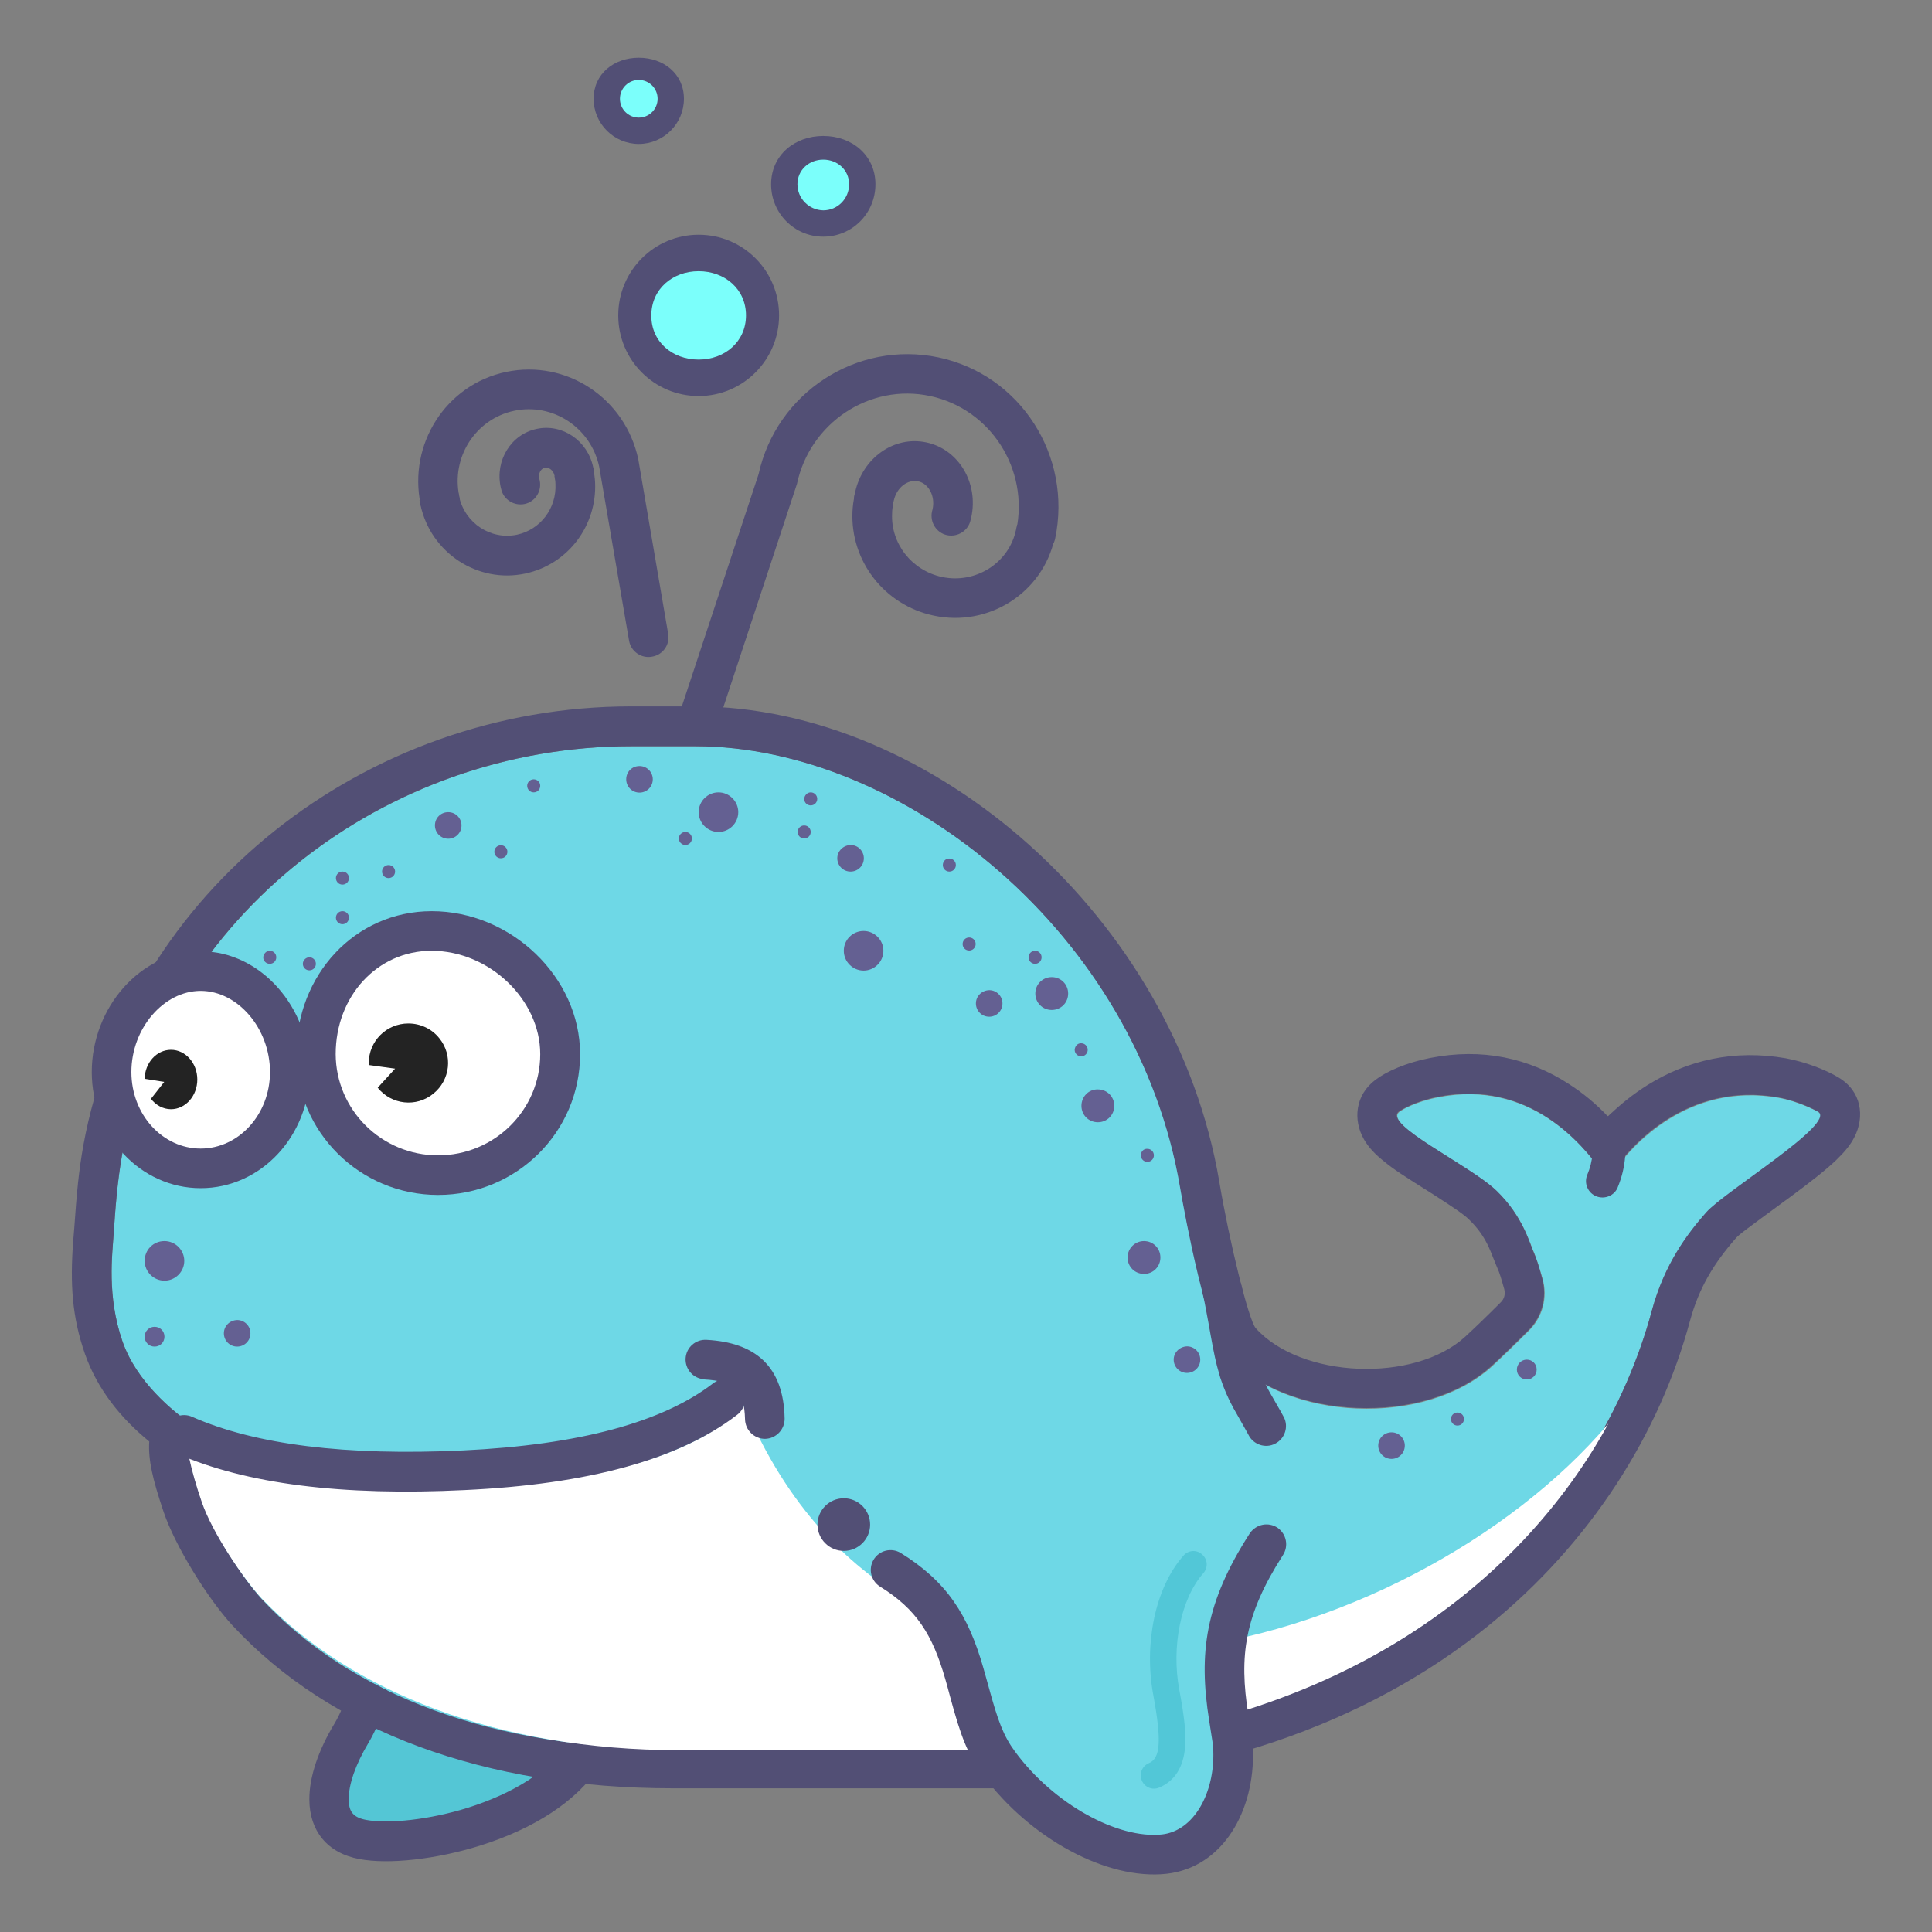 <?xml version="1.0" encoding="UTF-8"?>
<!-- Generator: Adobe Illustrator 28.1.0, SVG Export Plug-In . SVG Version: 6.00 Build 0)  -->
<svg xmlns="http://www.w3.org/2000/svg" xmlns:xlink="http://www.w3.org/1999/xlink" version="1.1" id="Capa_1" x="0px" y="0px" viewBox="0 0 800 800" style="enable-background:new 0 0 800 800;" xml:space="preserve">
<rect x="0" y="0" width="800" height="800" fill="#808080" stroke="none"/>
<style type="text/css">
	.st0{fill:#54C6D5;}
	.st1{fill:#524F75;}
	.st2{fill:#6ED8E6;}
	.st3{fill:#646092;}
	.st4{fill:#FFFFFF;}
	.st5{fill:#232323;}
	.st6{fill:#7BFFFB;}
	.st7{fill:#52C7D7;}
</style>
<g>
	<path class="st0" d="M130.9,628.6c27.1,45.6,25.4,71.1,14.5,89.2c-10.9,18.1-15.3,40.2,4.8,43.9s72.5-6.3,91.4-35.1   c18.9-28.8,8-62,45-86.8"></path>
	<path class="st1" d="M137.9,624.4c25.7,43.2,29,73.3,14.5,97.6c-5.1,8.5-8.1,17-8,23.1c0,5.1,1.9,7.5,7.3,8.5   c9.2,1.7,26.3-0.1,42.2-5.1c18.6-5.9,33.4-15.1,40.8-26.4c5-7.5,7.7-15,11-28.5c0.2-0.9,0.4-1.6,0.8-3.3   c3.6-14.5,5.7-21.2,9.9-29.3c5.7-11,13.8-20.1,25.6-28c3.8-2.5,8.9-1.5,11.4,2.3c2.5,3.7,1.5,8.8-2.2,11.3   c-16.9,11.3-22.2,21.6-28.7,47.6c-0.4,1.8-0.6,2.4-0.8,3.4c-3.8,15.1-7,24-13.2,33.5c-9.8,15-27.7,26.2-49.6,33.1   c-18.2,5.7-37.9,7.9-50.1,5.6c-13.4-2.5-20.6-11.8-20.7-24.5c-0.1-9.5,3.8-20.7,10.4-31.6c11-18.4,8.4-42.3-14.5-80.8   c-2.4-3.9-1.2-8.9,2.7-11.3c3.9-2.4,8.9-1.2,11.3,2.7C137.9,624.3,137.9,624.4,137.9,624.4L137.9,624.4z"></path>
	<path class="st2" d="M684,542.7c-20.8,77.4-97.1,176.4-270.5,181.5H278.6c-74.1,0-133.3-22.3-170.3-62.1   c-7.5-8.1-20.7-28.1-25-41.2s-6.8-21-3.2-30.5c-8.9-6.2-23.6-18.3-29.4-35c-6.5-18.7-4.2-35.9-3.6-45s1.4-20.8,3.6-33.1   C68.5,379.9,159.2,309,261.4,309h26.6c85.9,0,183.1,77.5,200.9,183.2c2.1,12.2,11.1,60,19.1,68.9c24.9,27.7,82.2,29.8,109.8,4.7   c3.8-3.5,9-8.5,15.4-14.9c5.6-5.6,7.7-13.7,5.6-21.2c-1.4-5-2.6-8.6-3.5-10.8c-1.8-3.7-4.4-14.9-15.5-25.7   c-11.1-10.7-47.4-27.5-40.3-32.8c1.1-0.9,6.7-4.2,15.9-6c38.3-7.6,60.2,20.1,68,30.7c0.9,1.2,1.7,2.3,2.5,3.5   c0.8-1.2,1.6-2.3,2.4-3.6c7.1-10.3,30.7-37.1,68.3-30.4c7.8,1.4,14.9,5,16.4,5.9c7.9,4.7-38.6,32.8-46.3,41.7   C698.7,510.8,689.2,523.5,684,542.7L684,542.7z"></path>
	<path class="st1" d="M684,542.7c5.2-19.2,14.7-31.9,22.5-40.7c7.8-8.8,54.3-37,46.3-41.7c-1.5-0.9-8.6-4.5-16.4-5.9   c-37.7-6.7-61.2,20.1-68.3,30.4c-0.8,1.2-4,1.2-4.9,0.1c-7.8-10.7-29.7-38.3-68-30.7c-9.2,1.8-14.7,5.2-15.9,6   c-7.1,5.3,29.2,22.1,40.3,32.8c11.1,10.7,13.8,22,15.5,25.7c1,2.2,2.2,5.8,3.5,10.8c2.1,7.6-0.1,15.7-5.6,21.2   c-6.5,6.5-11.6,11.4-15.4,14.9c-27.5,25-84.8,22.9-109.8-4.7c-8-8.8-17-56.6-19.1-68.9C471,386.5,373.8,309,287.9,309h-26.6   c-102.1,0-192.9,70.9-210.6,168.3c-2.2,12.3-3,24-3.6,33.1c-0.6,9.1-2.9,26.2,3.6,45c5.8,16.7,20.6,28.8,29.4,35   c-3.6,9.6-1.2,17.4,3.2,30.5c4.4,13.1,17.5,33,25,41.2c36.9,39.9,96.2,62.1,170.3,62.1h134.8C586.9,719.1,663.2,620.1,684,542.7z    M665.1,466.9l0.6,21.5c2.5-14.8,2.6-23.5,0-26.1C661.4,466.7,665.9,465.7,665.1,466.9L665.1,466.9z M35.2,560.7   c-5.4-15.5-6.2-29-4.9-46.7c0,0.3,0.3-3.9,0.4-4.8c1.1-15.8,1.9-24.1,3.8-34.9c19.1-104.7,116.2-181.8,226.8-181.8h26.6   c98.3,0,198.6,87.8,217,196.9c4,24,12.1,57.3,15.1,60.6c18.7,20.8,65.6,22.7,86.6,3.6c3.6-3.3,8.6-8.1,14.9-14.4   c1.4-1.4,1.9-3.4,1.4-5.3c-1.2-4.3-2.1-7.2-2.7-8.4c-0.8-1.8-2.9-7.3-3.7-9c-2-4.4-4.8-8.3-8.3-11.6c-2.1-2.1-6.6-5.1-15-10.5   c-12.4-7.8-15.8-10-20-13.4c-3.7-3-6.4-5.7-8.4-9.2c-4.6-8-3.7-18.4,4.8-24.7c4.6-3.5,12.8-7.1,22.5-9c21.6-4.3,41,0,57.6,10.8   c5.9,3.8,11.3,8.3,16.1,13.4c5-4.9,10.5-9.3,16.4-13c16.7-10.4,36-14.8,57.2-11.1c8.3,1.5,16.8,4.9,21.8,7.9   c9.7,5.7,11,16.3,6.7,24.7c-1.7,3.4-4.2,6.3-7.5,9.5c-4.3,4.1-10,8.6-18.5,14.9l-2.6,1.9c-17.3,12.7-19.2,14.1-20.5,15.6   c-9.2,10.5-15.3,20.6-19,34.2c-12.6,46.8-41.1,92-83.5,126.3c-50.7,41-118.4,64.8-202.4,67.3l-135.3,0   c-77.7,0-141.6-23.5-182.3-67.4c-10.1-10.9-23.8-32.9-28.6-47.2c-4.4-13.1-6.4-21.3-5.9-29C49.7,587,40.3,575.1,35.2,560.7   L35.2,560.7z"></path>
	<path class="st3" d="M59.9,522.1c0,4.5,3.7,8.2,8.2,8.2c4.5,0,8.2-3.7,8.2-8.2s-3.7-8.2-8.2-8.2C63.5,513.9,59.9,517.5,59.9,522.1z   "></path>
	<path class="st3" d="M289.3,336.3c0,4.5,3.7,8.2,8.2,8.2c4.5,0,8.2-3.7,8.2-8.2c0,0,0,0,0,0c0-4.5-3.7-8.2-8.2-8.2   C293,328.1,289.3,331.8,289.3,336.3C289.3,336.3,289.3,336.3,289.3,336.3z"></path>
	<path class="st3" d="M349.4,393.7c0,4.5,3.7,8.2,8.2,8.2c4.5,0,8.2-3.7,8.2-8.2c0,0,0,0,0,0c0-4.5-3.7-8.2-8.2-8.2   C353.1,385.5,349.4,389.1,349.4,393.7C349.4,393.7,349.4,393.7,349.4,393.7z"></path>
	<path class="st3" d="M346.7,355.4c0,3,2.4,5.5,5.5,5.5c3,0,5.5-2.4,5.5-5.5c0,0,0,0,0,0c0-3-2.4-5.5-5.5-5.5   C349.2,350,346.7,352.4,346.7,355.4C346.7,355.4,346.7,355.4,346.7,355.4z"></path>
	<path class="st3" d="M404.1,415.5c0,3,2.4,5.5,5.5,5.5c3,0,5.5-2.4,5.5-5.5c0,0,0,0,0,0c0-3-2.4-5.5-5.5-5.5   C406.5,410.1,404.1,412.5,404.1,415.5C404.1,415.5,404.1,415.5,404.1,415.5z"></path>
	<path class="st3" d="M259.3,322.7c0,3,2.4,5.5,5.5,5.5c3,0,5.5-2.4,5.5-5.5c0,0,0,0,0,0c0-3-2.4-5.5-5.5-5.5   C261.7,317.2,259.3,319.6,259.3,322.7C259.3,322.6,259.3,322.6,259.3,322.7z"></path>
	<path class="st3" d="M428.7,411.4c0,3.8,3,6.8,6.8,6.8c3.8,0,6.8-3,6.8-6.8c0,0,0,0,0,0c0-3.8-3-6.8-6.8-6.8   C431.7,404.6,428.7,407.6,428.7,411.4C428.7,411.4,428.7,411.4,428.7,411.4z"></path>
	<path class="st3" d="M447.8,457.9c0,3.8,3,6.8,6.8,6.8c3.8,0,6.8-3,6.8-6.8c0,0,0,0,0,0c0-3.8-3-6.8-6.8-6.8   C450.8,451,447.8,454.1,447.8,457.9C447.8,457.9,447.8,457.9,447.8,457.9z"></path>
	<path class="st3" d="M628.1,567.1c0,2.3,1.8,4.1,4.1,4.1c2.3,0,4.1-1.8,4.1-4.1c0,0,0,0,0,0c0-2.3-1.8-4.1-4.1-4.1   C629.9,563,628.1,564.9,628.1,567.1C628.1,567.1,628.1,567.1,628.1,567.1z"></path>
	<path class="st3" d="M466.9,520.7c0,3.8,3,6.8,6.8,6.8c3.8,0,6.8-3,6.8-6.8c0,0,0,0,0,0c0-3.8-3-6.8-6.8-6.8   C470,513.9,466.9,516.9,466.9,520.7C466.9,520.7,466.9,520.7,466.9,520.7z"></path>
	<path class="st3" d="M180.1,341.8c0,3,2.4,5.5,5.5,5.5c3,0,5.5-2.4,5.5-5.5c0,0,0,0,0,0c0-3-2.4-5.5-5.5-5.5   C182.5,336.3,180.1,338.7,180.1,341.8C180.1,341.8,180.1,341.8,180.1,341.8z"></path>
	<path class="st3" d="M92.7,552.1c0,3,2.4,5.5,5.5,5.5c3,0,5.5-2.4,5.5-5.5c0-3-2.4-5.5-5.5-5.5C95.1,546.7,92.7,549.1,92.7,552.1   L92.7,552.1z"></path>
	<path class="st3" d="M486,563c0,3,2.4,5.5,5.5,5.5c3,0,5.5-2.4,5.5-5.5c0,0,0,0,0,0c0-3-2.4-5.5-5.5-5.5   C488.5,557.6,486,560,486,563C486,563,486,563,486,563z"></path>
	<path class="st3" d="M570.7,598.6c0,3,2.4,5.5,5.5,5.5c3,0,5.5-2.4,5.5-5.5c0,0,0,0,0,0c0-3-2.4-5.5-5.5-5.5   C573.2,593.1,570.7,595.5,570.7,598.6C570.7,598.5,570.7,598.6,570.7,598.6z"></path>
	<path class="st3" d="M65.3,481.1c0,3,2.4,5.5,5.5,5.5c3,0,5.5-2.4,5.5-5.5s-2.4-5.5-5.5-5.5C67.8,475.6,65.3,478.1,65.3,481.1z"></path>
	<path class="st3" d="M59.9,553.5c0,2.3,1.8,4.1,4.1,4.1c2.3,0,4.1-1.8,4.1-4.1c0,0,0,0,0,0c0-2.3-1.8-4.1-4.1-4.1   C61.7,549.4,59.9,551.2,59.9,553.5C59.9,553.5,59.9,553.5,59.9,553.5z"></path>
	<path class="st3" d="M84.5,425.1c0,2.3,1.8,4.1,4.1,4.1c2.3,0,4.1-1.8,4.1-4.1c0,0,0,0,0,0c0-2.3-1.8-4.1-4.1-4.1   C86.3,421,84.5,422.8,84.5,425.1C84.5,425.1,84.5,425.1,84.5,425.1z"></path>
	<path class="st3" d="M125.4,399.1c0,1.5,1.2,2.7,2.7,2.7c1.5,0,2.7-1.2,2.7-2.7c0,0,0,0,0,0c0-1.5-1.2-2.7-2.7-2.7   C126.7,396.4,125.4,397.6,125.4,399.1C125.4,399.1,125.4,399.1,125.4,399.1z"></path>
	<path class="st3" d="M109,396.4c0,1.5,1.2,2.7,2.7,2.7c1.5,0,2.7-1.2,2.7-2.7c0,0,0,0,0,0c0-1.5-1.2-2.7-2.7-2.7   C110.3,393.7,109.1,394.9,109,396.4C109,396.4,109,396.4,109,396.4z"></path>
	<path class="st3" d="M330.3,344.5c0,1.5,1.2,2.7,2.7,2.7c1.5,0,2.7-1.2,2.7-2.7c0,0,0,0,0,0c0-1.5-1.2-2.7-2.7-2.7   C331.5,341.8,330.3,343,330.3,344.5C330.3,344.5,330.3,344.5,330.3,344.5z"></path>
	<path class="st3" d="M398.6,390.9c0,1.5,1.2,2.7,2.7,2.7s2.7-1.2,2.7-2.7c0,0,0,0,0,0c0-1.5-1.2-2.7-2.7-2.7   S398.6,389.4,398.6,390.9C398.6,390.9,398.6,390.9,398.6,390.9z"></path>
	<path class="st3" d="M445,434.7c0,1.5,1.2,2.7,2.7,2.7c1.5,0,2.7-1.2,2.7-2.7c0,0,0,0,0,0c0-1.5-1.2-2.7-2.7-2.7   C446.3,431.9,445.1,433.1,445,434.7C445,434.6,445,434.7,445,434.7z"></path>
	<path class="st3" d="M600.8,587.6c0,1.5,1.2,2.7,2.7,2.7c1.5,0,2.7-1.2,2.7-2.7c0,0,0,0,0,0c0-1.5-1.2-2.7-2.7-2.7   C602,584.9,600.8,586.1,600.8,587.6C600.8,587.6,600.8,587.6,600.8,587.6z"></path>
	<path class="st3" d="M472.4,478.4c0,1.5,1.2,2.7,2.7,2.7c1.5,0,2.7-1.2,2.7-2.7c0,0,0,0,0,0c0-1.5-1.2-2.7-2.7-2.7   C473.6,475.6,472.4,476.8,472.4,478.4C472.4,478.4,472.4,478.4,472.4,478.4z"></path>
	<path class="st3" d="M139.1,380c0,1.5,1.2,2.7,2.7,2.7c1.5,0,2.7-1.2,2.7-2.7c0,0,0,0,0,0c0-1.5-1.2-2.7-2.7-2.7   C140.3,377.3,139.1,378.5,139.1,380C139.1,380,139.1,380,139.1,380z"></path>
	<path class="st3" d="M158.2,360.9c0,1.5,1.2,2.7,2.7,2.7c1.5,0,2.7-1.2,2.7-2.7c0,0,0,0,0,0c0-1.5-1.2-2.7-2.7-2.7   C159.4,358.2,158.2,359.4,158.2,360.9C158.2,360.9,158.2,360.9,158.2,360.9z"></path>
	<path class="st3" d="M204.7,352.7c0,1.5,1.2,2.7,2.7,2.7s2.7-1.2,2.7-2.7c0,0,0,0,0,0c0-1.5-1.2-2.7-2.7-2.7   S204.7,351.2,204.7,352.7C204.7,352.7,204.7,352.7,204.7,352.7z"></path>
	<path class="st3" d="M281.1,347.2c0,1.5,1.2,2.7,2.7,2.7s2.7-1.2,2.7-2.7c0,0,0,0,0,0c0-1.5-1.2-2.7-2.7-2.7   S281.1,345.7,281.1,347.2C281.1,347.2,281.1,347.2,281.1,347.2z"></path>
	<path class="st3" d="M333,330.8c0,1.5,1.2,2.7,2.7,2.7c1.5,0,2.7-1.2,2.7-2.7c0,0,0,0,0,0c0-1.5-1.2-2.7-2.7-2.7   C334.3,328.1,333.1,329.3,333,330.8C333,330.8,333,330.8,333,330.8z"></path>
	<path class="st3" d="M390.4,358.2c0,1.5,1.2,2.7,2.7,2.7c1.5,0,2.7-1.2,2.7-2.7c0,0,0,0,0,0c0-1.5-1.2-2.7-2.7-2.7   C391.6,355.4,390.4,356.7,390.4,358.2C390.4,358.2,390.4,358.2,390.4,358.2z"></path>
	<path class="st3" d="M425.9,396.4c0,1.5,1.2,2.7,2.7,2.7s2.7-1.2,2.7-2.7c0,0,0,0,0,0c0-1.5-1.2-2.7-2.7-2.7   S425.9,394.9,425.9,396.4C425.9,396.4,425.9,396.4,425.9,396.4z"></path>
	<path class="st3" d="M218.3,325.4c0,1.5,1.2,2.7,2.7,2.7s2.7-1.2,2.7-2.7c0,0,0,0,0,0c0-1.5-1.2-2.7-2.7-2.7   S218.3,323.9,218.3,325.4C218.3,325.4,218.3,325.4,218.3,325.4z"></path>
	<path class="st3" d="M139.1,363.6c0,1.5,1.2,2.7,2.7,2.7c1.5,0,2.7-1.2,2.7-2.7c0,0,0,0,0,0c0-1.5-1.2-2.7-2.7-2.7   C140.3,360.9,139.1,362.1,139.1,363.6C139.1,363.6,139.1,363.6,139.1,363.6z"></path>
	<path class="st3" d="M155.5,385.5c0,1.5,1.2,2.7,2.7,2.7c1.5,0,2.7-1.2,2.7-2.7c0,0,0,0,0,0c0-1.5-1.2-2.7-2.7-2.7   C156.7,382.7,155.5,384,155.5,385.5C155.5,385.5,155.5,385.5,155.5,385.5z"></path>
	<path class="st4" d="M666,589.5c-35.7,65.1-113.5,131.2-253.5,135.2H281c-74,0-135.7-23.9-172.6-62.8c-7.5-8-20.6-27.3-24.9-40.1   c-2.1-6.1-3.9-12.3-5.3-18.6c61,10.6,103.5,14.8,127.5,12.7c43.3-3.9,81.5-12.7,102.6-33.7C377.4,746.4,584.7,685.2,666,589.5   L666,589.5z"></path>
	<path class="st2" d="M524.3,639.5c-27.1,42.2-14.3,68.3-13.7,85.2c0.6,16.9-7.4,40.7-28.5,43c-21.1,2.3-50.5-13.2-68.4-37.6   c-17.9-24.4-8-57.3-45-80.2"></path>
	<path class="st1" d="M517.4,635.1c-18.3,28.5-21.2,49.3-16.7,77.4c1.5,9.5,1.6,9.8,1.7,12.5c0.6,17.4-8,33.1-21.2,34.6   c-18.2,2-44.9-12.5-60.9-34.3c-4.8-6.5-7.1-12.7-11-27.1c-0.7-2.5-1.4-5-2.1-7.5c-6.3-22-15.1-35.8-34.3-47.7   c-3.9-2.3-8.9-1-11.2,2.9c-2.2,3.8-1.1,8.6,2.6,11c15.2,9.4,21.8,19.9,27.1,38.3c0.6,2,0.9,3.2,2,7.3c4.4,16.3,7.2,23.9,13.6,32.5   c19.3,26.2,51.3,43.6,76,40.9c23.6-2.6,36.7-26.5,35.8-51.4c-0.1-3.7-0.2-3.8-1.9-14.5c-3.9-24.4-1.6-41.2,14.3-66   c2.5-3.8,1.5-8.8-2.2-11.4c-3.8-2.5-8.8-1.5-11.4,2.2C517.5,634.9,517.4,635,517.4,635.1z"></path>
	<path class="st1" d="M338.5,631.3c0,6,4.9,10.9,10.9,10.9s10.9-4.9,10.9-10.9s-4.9-10.9-10.9-10.9S338.5,625.3,338.5,631.3z"></path>
	<path class="st4" d="M83.1,483.8c20.4,0,36.9-17.9,36.9-39.9c0-22-16.5-41.8-36.9-41.8s-36.9,19.7-36.9,41.8   C46.2,466,62.7,483.8,83.1,483.8z"></path>
	<path class="st1" d="M83.1,492c-25,0-45.1-21.7-45.1-48.1c0-26.7,20.2-50,45.1-50s45.1,23.3,45.1,50   C128.2,470.3,108.1,492,83.1,492z M83.1,475.6c15.7,0,28.7-14.1,28.7-31.7c0-18.1-13.4-33.6-28.7-33.6s-28.7,15.5-28.7,33.6   C54.4,461.6,67.4,475.6,83.1,475.6L83.1,475.6z"></path>
	<path class="st5" d="M62.5,455c2,2.6,5,4.3,8.3,4.3c6,0,10.9-5.5,10.9-12.3c0-6.8-4.9-12.3-10.9-12.3c-6,0-10.8,5.4-10.9,12L68,448   L62.5,455L62.5,455z"></path>
	<path class="st4" d="M181.4,486.6c27.9,0,50.5-22.4,50.5-50.1c0-27.6-25.3-51-53.2-51s-47.9,23.4-47.9,51S153.5,486.6,181.4,486.6z   "></path>
	<path class="st1" d="M181.4,494.8c-32.4,0-58.7-26.1-58.7-58.3c0-32.7,24.2-59.2,56.1-59.2c32.7,0,61.4,27.2,61.4,59.2   C240.2,468.7,213.9,494.8,181.4,494.8z M181.4,478.4c23.4,0,42.3-18.8,42.3-41.9c0-22.7-21.2-42.8-45-42.8   c-22.5,0-39.7,18.8-39.7,42.8C139.1,459.6,158,478.4,181.4,478.4L181.4,478.4z"></path>
	<path class="st5" d="M156.4,450.4c5.7,7.1,16,8.2,23,2.5c7.1-5.7,8.2-16,2.5-23c-3.1-3.9-7.8-6.1-12.8-6.1   c-9.1,0-16.4,7.3-16.4,16.4c0,0.3,0,0.5,0,0.8l10.9,1.5L156.4,450.4L156.4,450.4z"></path>
	<path class="st1" d="M260.5,265.4c0.8,4.4,5.1,7.4,9.6,6.5c4.4-0.8,7.3-4.9,6.6-9.3l-12.4-72.4c-5.4-25.4-29.8-41.4-54.7-36.2   s-40.7,29.9-35.4,55c0.9,4.4,5.3,7.3,9.7,6.3c4.4-0.9,7.3-5.3,6.3-9.7c-3.5-16.2,6.7-32.1,22.7-35.5c15.9-3.4,31.7,6.9,35.2,23.1   L260.5,265.4L260.5,265.4z"></path>
	<path class="st1" d="M229.6,197.2c0.2,1.1,0.4,2.2,0.4,3.2c0.5,10-6.2,18.9-15.9,21c-10.9,2.3-21.6-4.8-24-15.8l-0.4-1.9l-16,3.4   l0.4,1.9c4.2,19.9,23.7,32.7,43.4,28.5c17.7-3.8,29.8-19.9,28.9-37.9c-0.1-1.9-0.4-3.9-0.8-5.7L229.6,197.2L229.6,197.2z"></path>
	<path class="st1" d="M229.8,197.7l-0.2-0.8c-0.5-2.2-2.3-3.5-4-3.2c-1.6,0.3-2.8,2.3-2.3,4.5l0.2,0.8c0.9,4.4-1.9,8.8-6.3,9.7   c-4.4,0.9-8.8-1.9-9.7-6.3l0,0l-0.2-0.8c-2.3-10.9,4.2-21.7,14.9-24c10.7-2.3,21.1,4.9,23.4,15.8l0.2,0.8c0.9,4.4-1.9,8.8-6.3,9.7   C235,205,230.7,202.1,229.8,197.7L229.8,197.7z"></path>
	<path class="st1" d="M388.6,148c34,7.2,55.5,40.9,48.3,75.1c-1,4.4-5.3,7.2-9.8,6.2c-4.4-1-7.2-5.3-6.3-9.6   c5.4-25.4-10.6-50.3-35.6-55.7S335.4,175,330,200.4l-32.4,98.3c-1.5,4.3-6.1,6.6-10.4,5.1c-4.2-1.4-6.5-6-5.2-10.3l32.1-97.1   C321.5,162.6,354.8,140.9,388.6,148L388.6,148z"></path>
	<path class="st1" d="M369.9,208.6c-0.3,1.3-0.5,2.6-0.5,4c-0.6,12.4,8.1,23.6,20.6,26.3c14,3,27.8-5.8,30.7-19.5l0.5-2.2l16,3.4   l-0.5,2.2c-4.8,22.6-27.3,37-50.1,32.1c-20.4-4.3-34.6-22.7-33.6-43.2c0.1-2.2,0.4-4.4,0.9-6.6L369.9,208.6z"></path>
	<path class="st1" d="M369.8,208.5l0.3-1.2c1.2-5.5,5.8-8.9,10.1-8c4.2,0.9,7.1,5.9,6,11.4l-0.3,1.2c-0.9,4.4,1.9,8.8,6.3,9.7   c4.4,0.9,8.8-1.9,9.7-6.3l0,0l0.3-1.2c3-14-5.1-28-18.6-30.9c-13.5-2.9-26.5,6.6-29.5,20.6l-0.3,1.2c-0.9,4.4,1.9,8.8,6.3,9.7   C364.6,215.7,368.9,212.9,369.8,208.5L369.8,208.5z"></path>
	<path class="st6" d="M324.7,76.3c0,9,7.2,16.2,16.2,16.2c8.9,0,16.2-7.3,16.2-16.2c0,0,0,0,0,0c0-9-7.2-16.2-16.2-16.2   C332,60.1,324.7,67.3,324.7,76.3C324.7,76.3,324.7,76.3,324.7,76.3z"></path>
	<path class="st1" d="M340.9,98c-12,0-21.6-9.7-21.6-21.7c0-12,9.7-20,21.6-20c12,0,21.6,8.1,21.6,20C362.5,88.3,352.9,98,340.9,98z    M340.9,87.1c5.9,0,10.7-4.8,10.7-10.8c0-5.9-4.8-10.2-10.7-10.2s-10.7,4.3-10.7,10.2C330.2,82.2,335,87,340.9,87.1   C340.9,87.1,340.9,87.1,340.9,87.1z"></path>
	<path class="st6" d="M262.8,130.6c0,14.7,11.8,26.6,26.4,26.6c14.6,0,26.5-11.9,26.5-26.5c0,0,0,0,0,0c0-14.7-11.8-26.6-26.4-26.6   C274.7,104.1,262.8,116,262.8,130.6C262.8,130.6,262.8,130.6,262.8,130.6z"></path>
	<path class="st1" d="M289.3,164c-18.4,0-33.3-14.9-33.3-33.4s14.9-33.4,33.3-33.4c18.4,0,33.3,14.9,33.3,33.4S307.6,164,289.3,164   L289.3,164z M289.3,148.9c10.8,0,19.6-7.4,19.6-18.3c0-10.9-8.8-18.3-19.6-18.3c-10.8,0-19.6,7.4-19.6,18.3   C269.6,141.5,278.4,148.9,289.3,148.9z"></path>
	<path class="st6" d="M251.2,40.9c0,7.3,5.9,13.3,13.2,13.3c7.3,0,13.2-5.9,13.2-13.3c0,0,0,0,0,0c0-7.3-5.9-13.3-13.2-13.3   C257.2,27.6,251.3,33.5,251.2,40.9C251.2,40.9,251.2,40.9,251.2,40.9z"></path>
	<path class="st1" d="M264.5,59.6c-10.3,0-18.7-8.4-18.7-18.7c0-10.3,8.4-17,18.7-17c10.3,0,18.7,6.7,18.7,17   C283.2,51.2,274.8,59.6,264.5,59.6z M264.5,48.7c4.3,0,7.8-3.5,7.8-7.8c0,0,0,0,0,0c0-4.3-3.5-7.8-7.8-7.8c0,0,0,0,0,0   c-4.3,0-7.8,3.5-7.8,7.8c0,0,0,0,0,0C256.7,45.2,260.2,48.7,264.5,48.7L264.5,48.7z"></path>
	<path class="st1" d="M73,601.8c28.8,12.7,68.6,17.7,119.5,15.2c51.2-2.4,88.8-12.7,112.8-31.2c3.6-2.8,4.2-7.9,1.5-11.5   c-2.8-3.6-7.9-4.2-11.5-1.5c-20.9,16.1-55.4,25.5-103.6,27.8c-48.6,2.3-86-2.4-112.1-13.9c-4.1-1.9-9,0-10.8,4.1   c-1.9,4.1,0,9,4.1,10.8C72.9,601.8,72.9,601.8,73,601.8z"></path>
	<path class="st1" d="M291.6,571.2c12.4,0.7,16.6,4.4,16.9,16.5c0.1,4.5,3.8,8.1,8.3,8.1c4.5-0.1,8.1-3.8,8.1-8.3c0,0,0,0,0-0.1   c-0.4-21.5-12-31.5-32.3-32.6c-4.5-0.3-8.4,3.1-8.7,7.6c-0.3,4.5,3.1,8.4,7.6,8.7C291.5,571.2,291.5,571.2,291.6,571.2z"></path>
	<path class="st7" d="M490.1,644.1c-11.9,13.4-16.4,36.7-12.6,57.5c3.6,19.4,3,26.5-1.8,28.5c-2.8,1.2-4.1,4.4-2.9,7.2   c1.2,2.8,4.4,4.1,7.2,2.9c6.6-2.8,10-8.6,10.7-16.6c0.5-5.9-0.3-12.8-2.4-24c-3.3-17.7,0.6-37.6,10-48.2c2-2.3,1.8-5.7-0.5-7.7   c0,0,0,0,0,0C495.6,641.6,492.1,641.8,490.1,644.1C490.1,644.1,490.1,644.1,490.1,644.1L490.1,644.1z"></path>
	<path class="st1" d="M658.5,469.2c1.6,5.8,1.2,11.5-1.3,17.4c-1.4,3.5,0.4,7.5,3.9,8.8c3.4,1.3,7.3-0.3,8.7-3.6   c3.6-8.7,4.2-17.5,1.8-26.3c-0.6-2-2-3.7-4-4.5c-0.6-0.3-1.3,1.3-2,1.2c-0.8-0.1-1.6-1.7-2.4-1.5   C659.7,461.8,657.6,465.6,658.5,469.2C658.5,469.2,658.5,469.2,658.5,469.2L658.5,469.2z M498.1,536.1c0.3,1.2,0.8,3.4,1.4,6.9   c0.2,0.9,1.5,8.1,1.9,10.4c1.2,6.7,2.2,11.4,3.3,15c0.2,0.7,0.4,1.4,0.6,2.1c1.4,4.3,3.2,8.5,5.4,12.5c1.3,2.4,5.6,9.8,6.3,11.2   c2,4,7,5.7,11,3.6c4-2,5.7-7,3.6-11c-1-2-5.5-9.6-6.5-11.5c-1.7-3.2-3.1-6.5-4.3-9.9c-0.1-0.4-0.3-0.9-0.4-1.4   c-0.8-3-1.8-7.4-2.9-13.6c-0.4-2.2-1.7-9.4-1.9-10.3c-0.7-3.8-1.2-6.2-1.6-8c-1.2-4.4-5.7-6.9-10.1-5.7   C499.6,527.5,497.1,531.8,498.1,536.1z"></path>
</g>
</svg>
